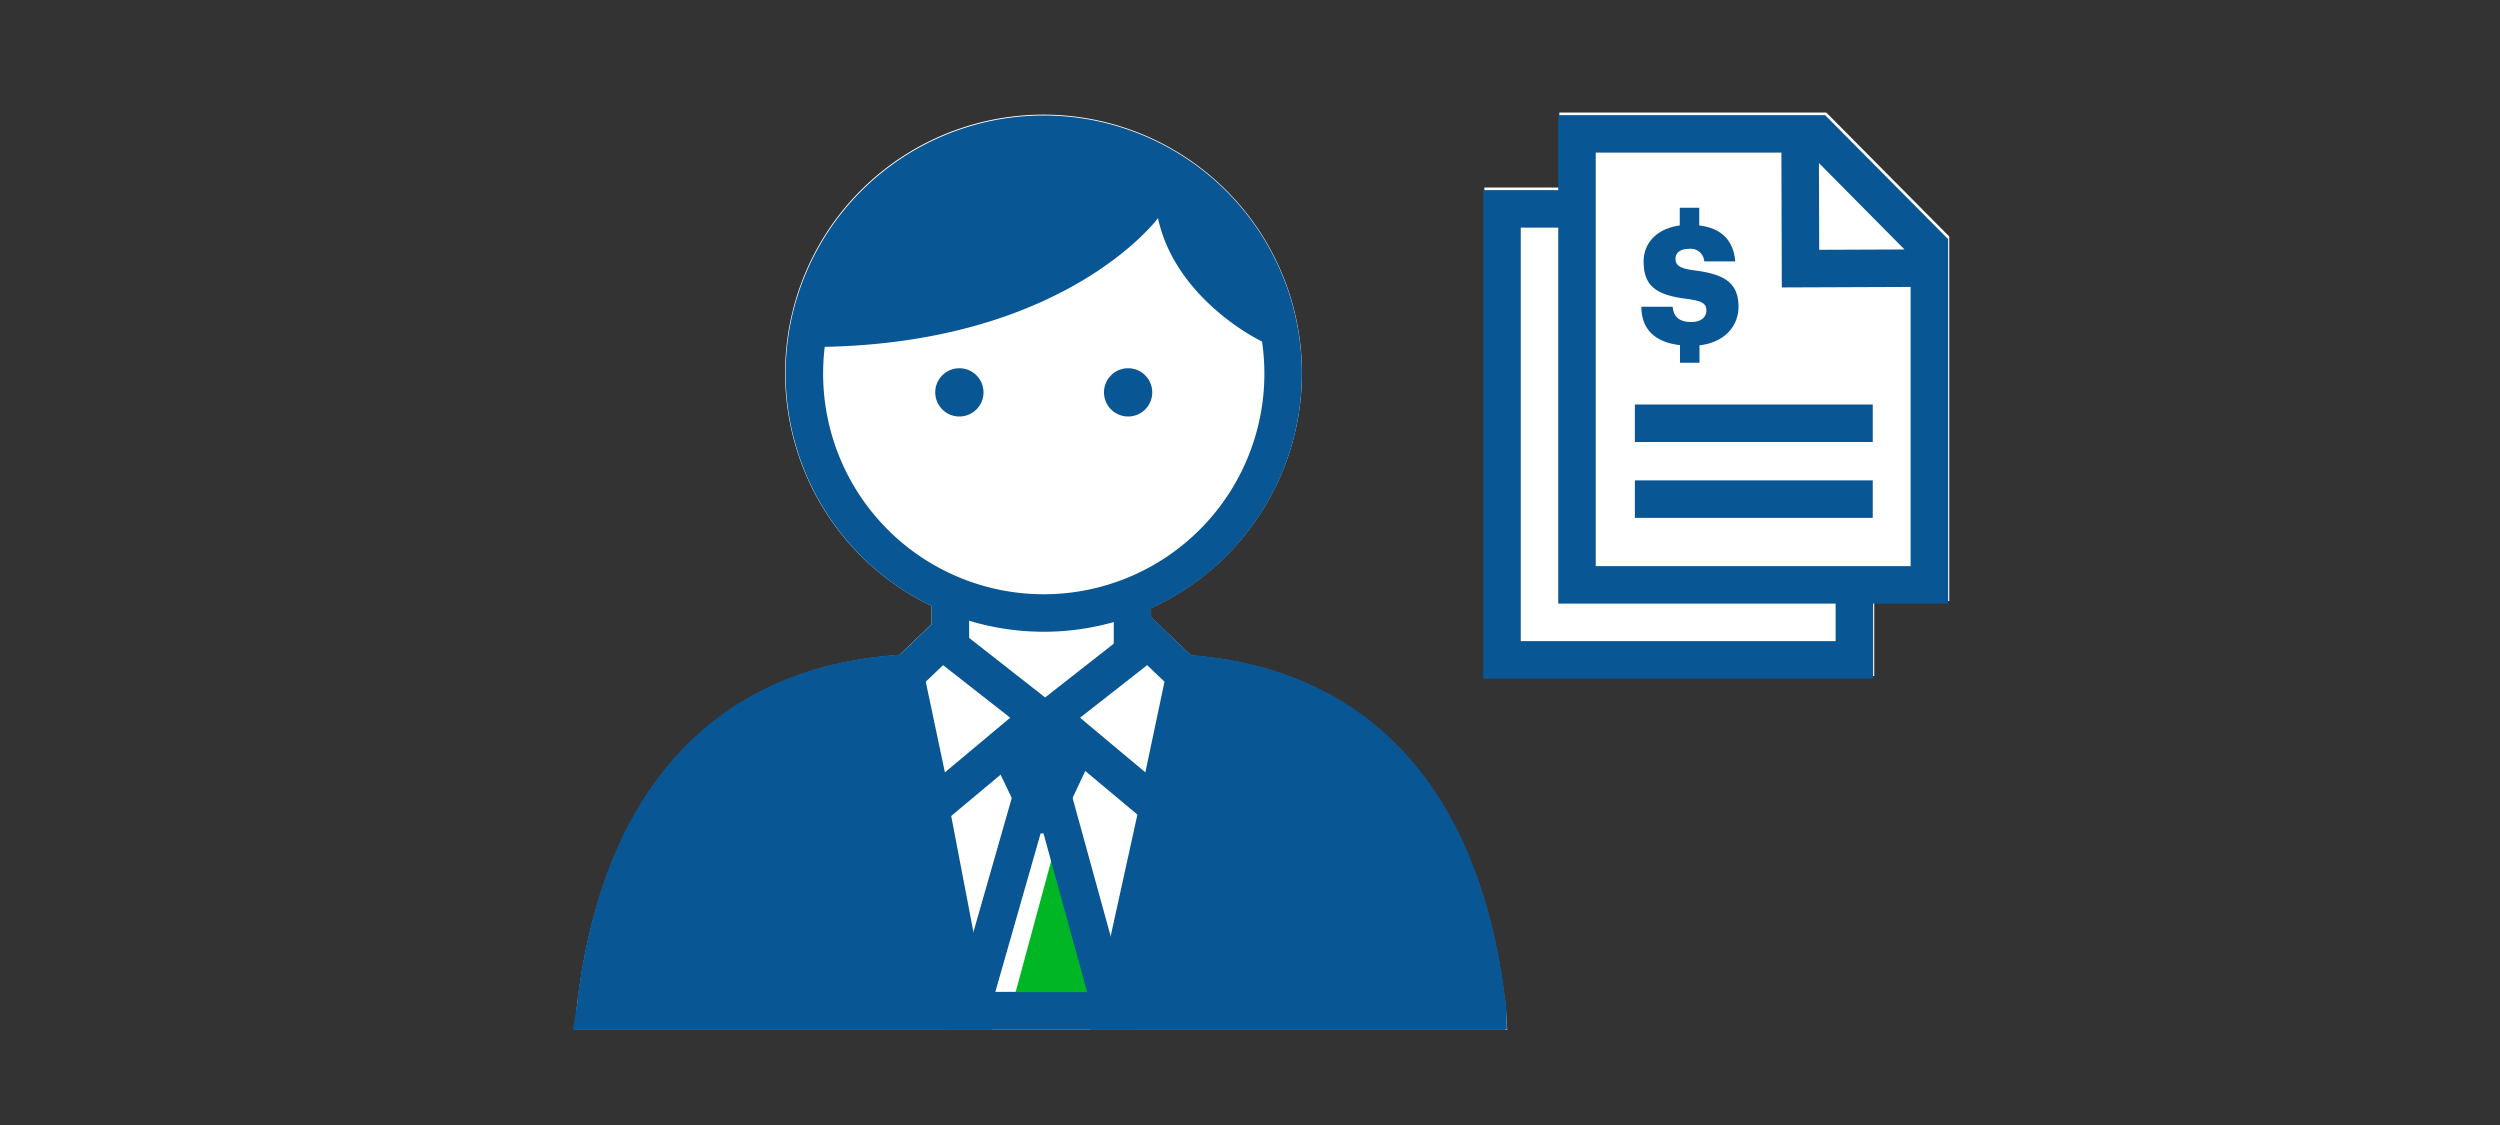 <svg xmlns="http://www.w3.org/2000/svg" xmlns:xlink="http://www.w3.org/1999/xlink" width="200" height="90" viewBox="0 0 200 90">
  <rect x="0" y="0" width="200" height="90" fill="#333333" stroke="none"/>
  <defs>
    <clipPath id="clip-POTermsConditions_smp_200x90">
      <rect width="200" height="90"/>
    </clipPath>
  </defs>
  <g id="POTermsConditions_smp_200x90" clip-path="url(#clip-POTermsConditions_smp_200x90)">
    <g id="FLT_ART_WORKS" data-name="FLT ART WORKS" transform="translate(2.07 1.06)">
      <path id="Path_314" data-name="Path 314" d="M153.87,17.86V47.02h-6v6H116.68V13.94h6v-6h21.35Z" fill="#fff"/>
      <path id="Path_315" data-name="Path 315" d="M118.51,81.32H43.93l.13-1.64h0C46,62.27,55.13,52.32,69.87,51.35l2.59-2.48V47.42A20.674,20.674,0,1,1,90,47.59v.72l3.22,3.07c14.38,1.13,23.28,11.06,25.18,28.27h0Z" fill="#fff"/>
      <line id="Line_86" data-name="Line 86" x1="11.72" y1="0.05" transform="translate(75.38 52.74)" fill="#fff"/>
      <line id="Line_87" data-name="Line 87" x1="11.72" y1="0.05" transform="translate(75.38 52.74)" fill="none" stroke="#095694" stroke-miterlimit="10" stroke-width="3"/>
      <rect id="Rectangle_51" data-name="Rectangle 51" width="14.57" height="20.21" transform="translate(73.96 42.76)" fill="#fff"/>
      <rect id="Rectangle_52" data-name="Rectangle 52" width="14.57" height="20.21" transform="translate(73.96 42.76)" fill="none" stroke="#095694" stroke-miterlimit="10" stroke-width="3"/>
      <path id="Path_316" data-name="Path 316" d="M75.38,52.74H72.25c-14.2,0-24.3,8.08-26.6,26.15a6.883,6.883,0,0,1-.1.9h71.38a6.131,6.131,0,0,0-.09-.85c-2.26-18-12.17-26.2-26.4-26.2H87.1" fill="#fff"/>
      <path id="Path_317" data-name="Path 317" d="M75.38,52.74H72.25c-14.2,0-24.3,8.08-26.6,26.15a6.883,6.883,0,0,1-.1.9h71.38a6.131,6.131,0,0,0-.09-.85c-2.26-18-12.17-26.2-26.4-26.2H87.1" fill="none" stroke="#095694" stroke-miterlimit="10" stroke-width="3"/>
      <path id="Path_318" data-name="Path 318" d="M116.84,79c-2.06-16.47-11.61-24.74-23.94-26L87,79.83h29.89A4.517,4.517,0,0,0,116.84,79Z" fill="#095694"/>
      <path id="Path_319" data-name="Path 319" d="M116.84,79c-2.06-16.47-11.61-24.74-23.94-26L87,79.83h29.89A4.517,4.517,0,0,0,116.84,79Z" fill="none" stroke="#095694" stroke-miterlimit="10" stroke-width="3"/>
      <path id="Path_320" data-name="Path 320" d="M45.65,78.93a6.883,6.883,0,0,1-.1.9H75.49L70.35,53C58.07,54.27,47.75,62.44,45.65,78.93Z" fill="#095694"/>
      <path id="Path_321" data-name="Path 321" d="M45.65,78.93a6.883,6.883,0,0,1-.1.9H75.49L70.35,53C58.07,54.27,47.75,62.44,45.65,78.93Z" fill="none" stroke="#095694" stroke-miterlimit="10" stroke-width="3"/>
      <path id="Path_322" data-name="Path 322" d="M86.13,79.63H78.82l3.6-13.27h.25Z" fill="#00b624"/>
      <path id="Path_323" data-name="Path 323" d="M81.18,65.61h.23l3.49,12.7H77.55l3.63-12.7m-2.26-3-5.35,18.7H88.84l-5.15-18.7Z" fill="#095694"/>
      <path id="Path_324" data-name="Path 324" d="M75.37,55.48H87.18l-3.6,7.62-4.56-.01Z" fill="#095694"/>
      <path id="Path_325" data-name="Path 325" d="M81.13,56.32l-8.56,7.16L70.35,52.97l2.93-2.8Z" fill="#fff"/>
      <path id="Path_326" data-name="Path 326" d="M81.13,56.32l-8.56,7.16L70.35,52.97l2.93-2.8Z" fill="none" stroke="#095694" stroke-miterlimit="10" stroke-width="3"/>
      <path id="Path_327" data-name="Path 327" d="M81.95,56.32l8.56,7.16,2.22-10.51-2.93-2.8Z" fill="#fff"/>
      <path id="Path_328" data-name="Path 328" d="M81.95,56.32l8.56,7.16,2.22-10.51-2.93-2.8Z" fill="none" stroke="#095694" stroke-miterlimit="10" stroke-width="3"/>
      <path id="Path_329" data-name="Path 329" d="M100.58,28.83A19.15,19.15,0,1,1,81.43,9.68a19.15,19.15,0,0,1,19.15,19.15Z" fill="#fff"/>
      <path id="Path_330" data-name="Path 330" d="M100.58,28.83A19.15,19.15,0,1,1,81.43,9.68a19.15,19.15,0,0,1,19.15,19.15Z" fill="none" stroke="#095694" stroke-miterlimit="10" stroke-width="3"/>
      <path id="Path_331" data-name="Path 331" d="M76.61,30.33a1.93,1.93,0,1,1-1.93-1.93,1.93,1.93,0,0,1,1.93,1.93Z" fill="#095694"/>
      <path id="Path_332" data-name="Path 332" d="M90.11,30.33a1.93,1.93,0,1,1-1.92-1.93,1.93,1.93,0,0,1,1.92,1.93Z" fill="#095694"/>
      <path id="Path_333" data-name="Path 333" d="M90.57,16.39S83,26.7,62.71,26.7a18.76,18.76,0,0,1,37.44,0C100.18,27.1,92.09,23.5,90.57,16.39Z" fill="#095694"/>
      <path id="Path_334" data-name="Path 334" d="M146.28,45.73v6H118.09V15.65h6" fill="none" stroke="#095694" stroke-miterlimit="10" stroke-width="3"/>
      <path id="Path_335" data-name="Path 335" d="M152.28,27.69V45.73H124.09V9.65h19.22l8.97,9.04v9.38" fill="none" stroke="#095694" stroke-miterlimit="10" stroke-width="3"/>
      <path id="Path_336" data-name="Path 336" d="M141.97,20.43l-.03-10.07,2-.01,7.96,8.04.01,2Z" fill="none" stroke="#095694" stroke-miterlimit="10" stroke-width="3"/>
      <line id="Line_88" data-name="Line 88" x2="19.03" transform="translate(128.72 32.8)" fill="none" stroke="#095694" stroke-miterlimit="10" stroke-width="3"/>
      <line id="Line_89" data-name="Line 89" x2="19.03" transform="translate(128.72 38.87)" fill="none" stroke="#095694" stroke-miterlimit="10" stroke-width="3"/>
      <path id="Path_337" data-name="Path 337" d="M129.2,23.48h2.54c.07.67.38,1.22,1.5,1.22.77,0,1.2-.38,1.2-.93s-.35-.75-1.48-.91c-2.5-.3-3.54-1-3.54-3,0-1.7,1.39-2.93,3.63-2.93s3.53.94,3.7,2.92h-2.48a1.08,1.08,0,0,0-1.23-1c-.71,0-1.07.33-1.07.8s.28.76,1.45.91c2.24.29,3.59.85,3.59,2.92,0,1.72-1.36,3.12-3.77,3.12-2.63,0-4-1.1-4-3.13" fill="#095694"/>
      <rect id="Rectangle_53" data-name="Rectangle 53" width="1.56" height="2.31" transform="translate(132.31 15.56)" fill="#095694"/>
      <rect id="Rectangle_54" data-name="Rectangle 54" width="1.56" height="2.31" transform="translate(132.33 25.65)" fill="#095694"/>
    </g>
  </g>
</svg>
